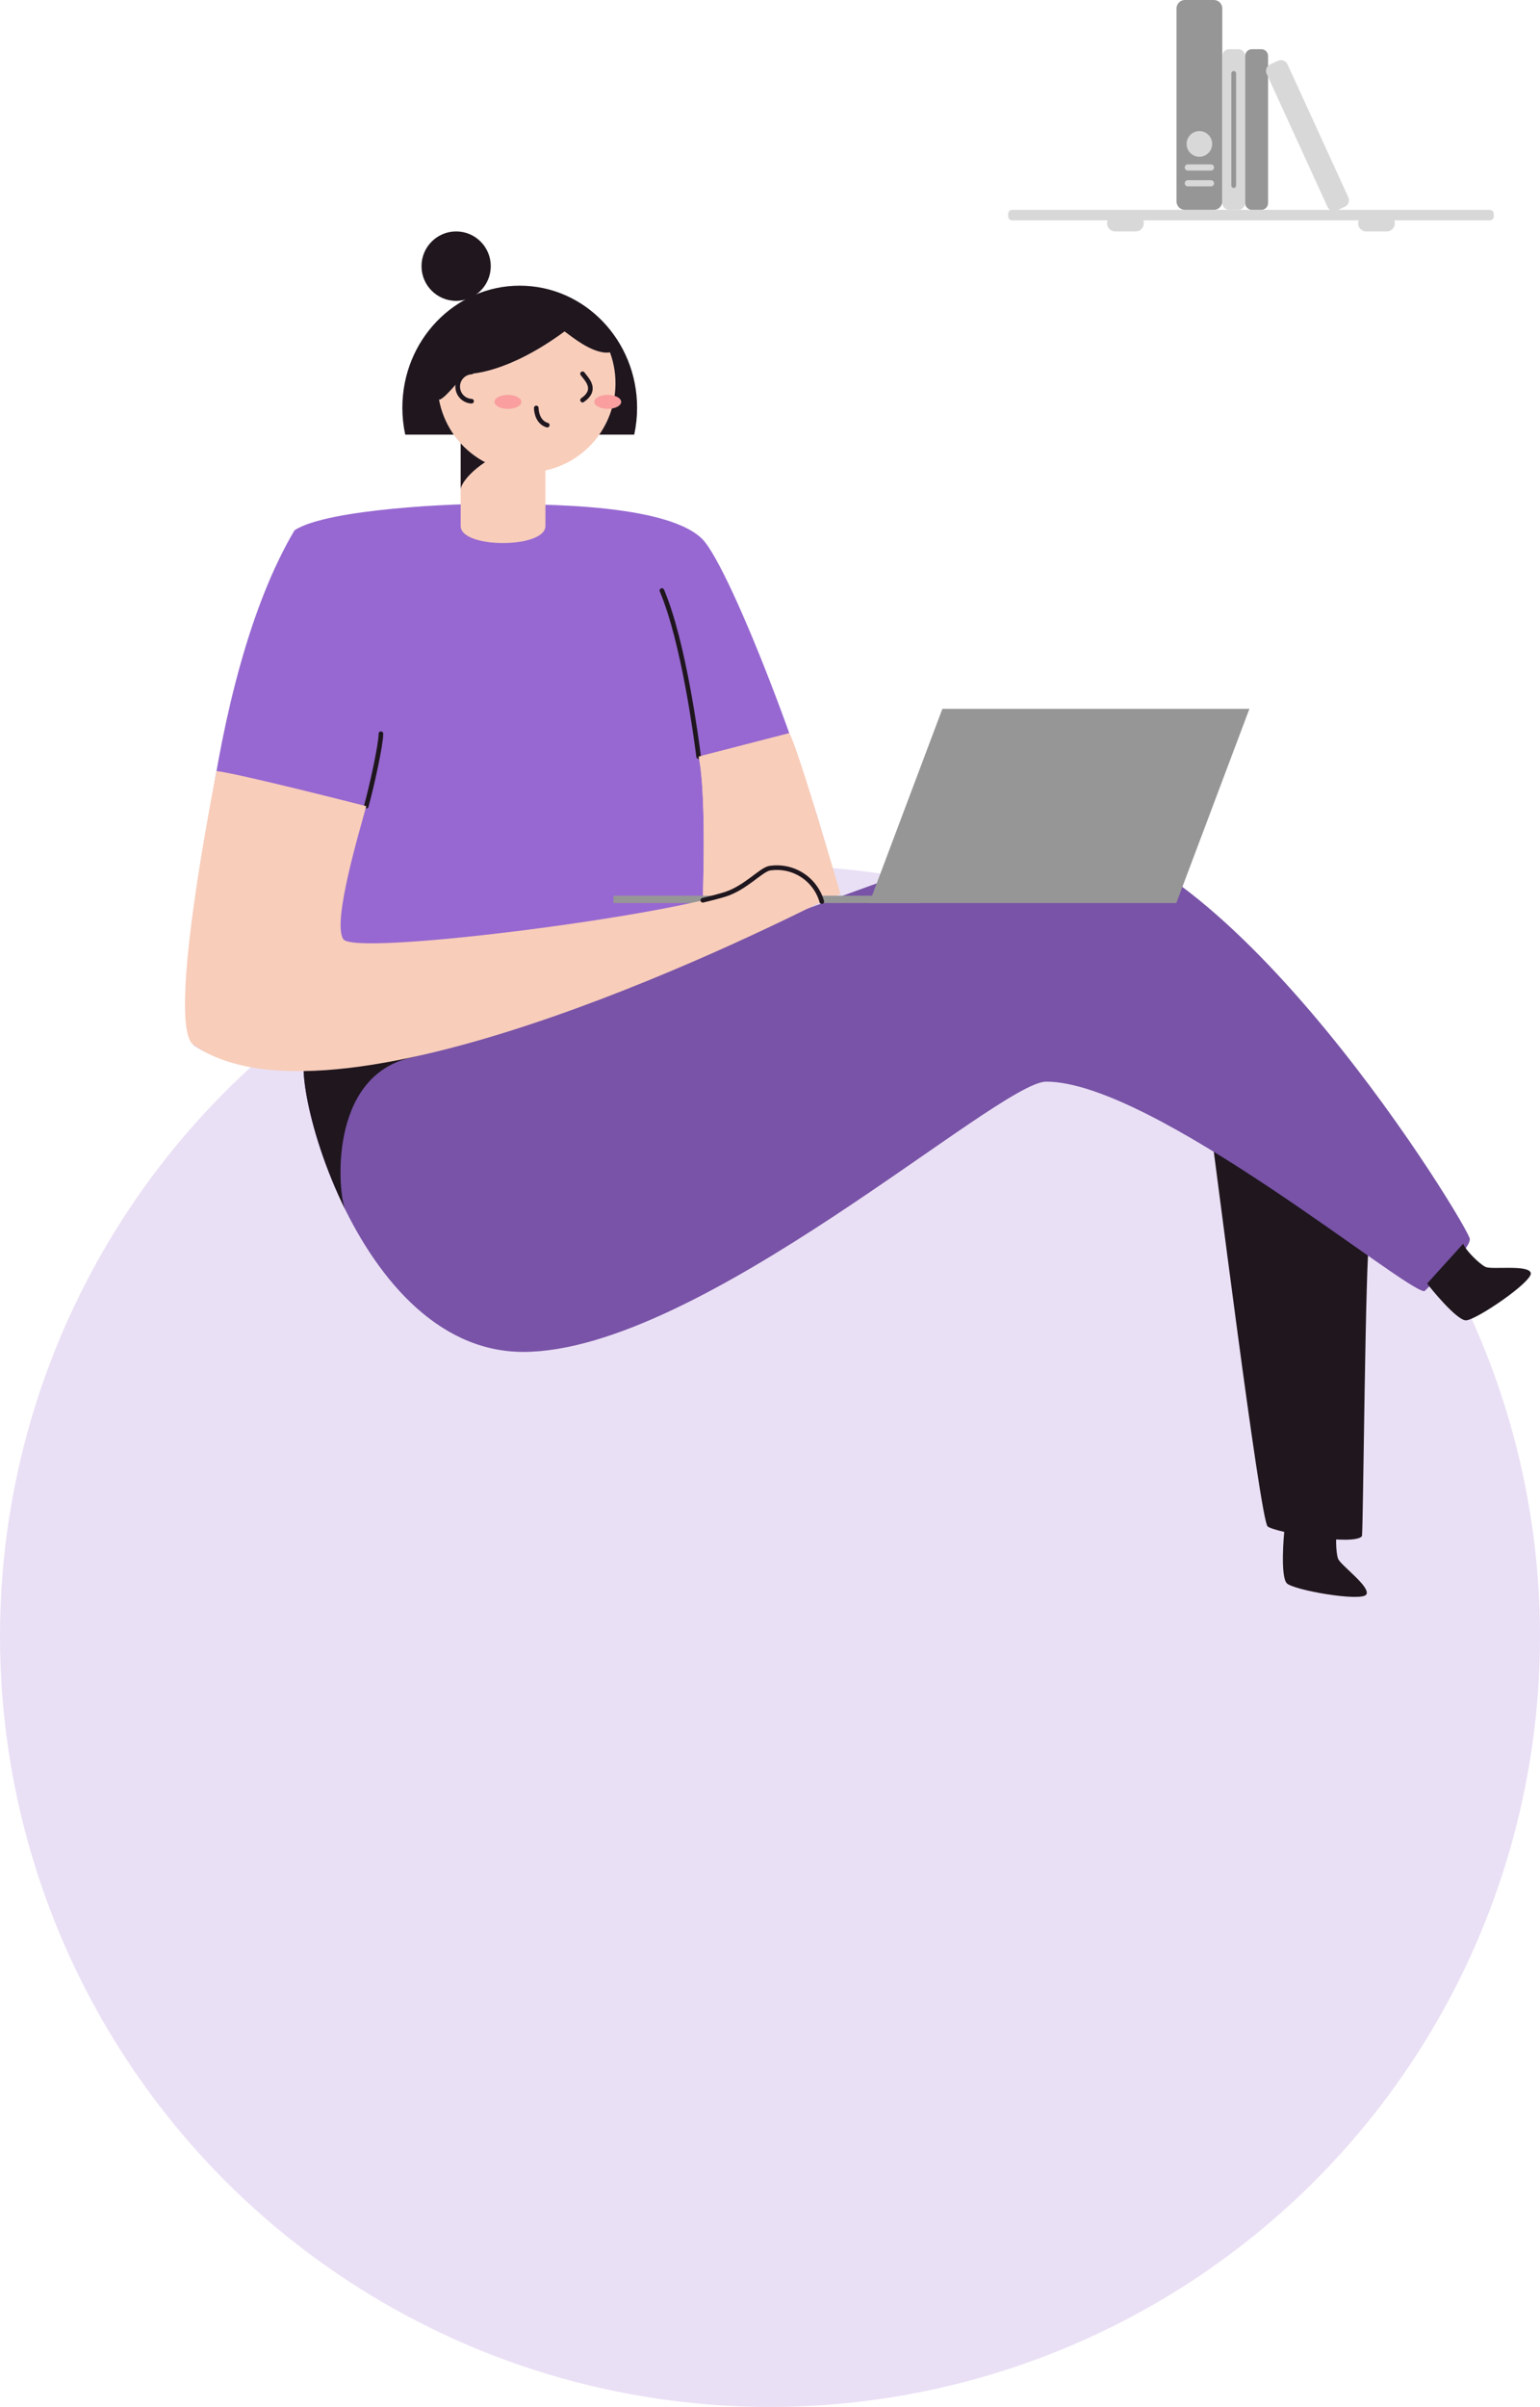 <svg width="333" height="520" viewBox="0 0 333 520" fill="none" xmlns="http://www.w3.org/2000/svg">
<circle cx="166.5" cy="353.5" r="166.5" fill="#9768D1" fill-opacity="0.2"/>
<g clip-path="url(#clip0_9_897)">
<path d="M261.833 244.176C262.425 247.707 272.479 328.439 274.107 329.773C275.736 331.108 293.029 334.067 294.51 331.843C294.806 328.311 295.215 272.016 296.131 266.981" fill="#1F161E"/>
<path d="M67.326 227.332C60.353 223.886 74.89 292.067 113.15 292.067C151.41 292.067 215.811 233.681 226.238 233.681C249.256 233.681 303.745 278.959 308.017 278.959C311.288 275.682 317.831 269.947 317.831 267.694C317.831 265.441 265.661 179.413 226.626 179.413C211.49 179.399 83.068 235.122 67.326 227.332Z" fill="#7853A7"/>
<path d="M88.856 228.49C96.505 226.753 106.023 222.254 114.447 217.649C91.528 225.15 72.747 230.016 67.326 227.332C63.631 225.51 65.972 243.759 74.657 261.338C73.085 257.934 70.844 232.579 88.856 228.49Z" fill="#1F161E"/>
<path d="M105.719 108.88C111.747 109.042 143.126 108.117 151.727 116.324C158.107 122.405 177.946 174.766 181.006 193.149C167.681 199.929 71.577 246.033 41.833 225.757C41.177 210.001 44.23 147.406 63.681 114.572C70.794 109.826 99.924 108.724 105.719 108.88Z" fill="#9768D1"/>
<path d="M117.944 93.893H99.614V113.633C99.614 118.577 117.944 118.534 117.944 113.633V93.893Z" fill="#F8CDBA"/>
<path d="M99.614 105.794C99.614 103.604 105.67 98.103 109.414 98.293C109.505 95.906 100.862 92.375 100.862 92.375L99.614 95.744V105.794Z" fill="#1F161E"/>
<path d="M137.141 93.893C137.553 91.986 137.761 90.04 137.761 88.088C137.761 73.525 126.404 61.717 112.382 61.717C98.359 61.717 87.002 73.525 87.002 88.088C87.002 90.04 87.21 91.986 87.622 93.893H137.141Z" fill="#1F161E"/>
<path d="M130.451 76.131C127.342 75.658 124.24 73.207 122.075 71.604C109.738 80.658 101.835 80.785 100.982 80.785C100.129 80.785 96.653 85.786 95.053 86.351L94.912 86.266C95.391 88.894 96.411 91.394 97.906 93.607C99.4 95.82 101.338 97.698 103.596 99.121C105.853 100.544 108.382 101.481 111.02 101.873C113.658 102.265 116.349 102.104 118.922 101.399C121.495 100.694 123.893 99.461 125.965 97.778C128.037 96.096 129.737 94 130.958 91.624C132.178 89.248 132.893 86.644 133.055 83.977C133.218 81.31 132.826 78.638 131.903 76.131C131.421 76.191 130.933 76.191 130.451 76.131Z" fill="#F8CDBA"/>
<path d="M98.634 65.001C102.769 65.001 106.121 61.643 106.121 57.5C106.121 53.358 102.769 50 98.634 50C94.499 50 91.147 53.358 91.147 57.5C91.147 61.643 94.499 65.001 98.634 65.001Z" fill="#1F161E"/>
<path d="M101.969 80.369C101.16 80.407 100.397 80.756 99.838 81.343C99.278 81.93 98.967 82.711 98.967 83.522C98.967 84.334 99.278 85.114 99.838 85.701C100.397 86.288 101.16 86.637 101.969 86.675" stroke="#1F161E" stroke-miterlimit="10" stroke-linecap="round"/>
<path d="M125.967 80.75C126.89 81.986 129.266 84.147 125.967 86.442" stroke="#1F161E" stroke-miterlimit="10" stroke-linecap="round"/>
<path d="M115.963 88.138C115.963 89.063 116.358 91.273 118.339 91.845" stroke="#1F161E" stroke-miterlimit="10" stroke-linecap="round"/>
<path d="M109.823 88.335C111.427 88.335 112.727 87.659 112.727 86.824C112.727 85.989 111.427 85.312 109.823 85.312C108.218 85.312 106.918 85.989 106.918 86.824C106.918 87.659 108.218 88.335 109.823 88.335Z" fill="#FA9E9F"/>
<path d="M131.416 88.335C133.021 88.335 134.321 87.659 134.321 86.824C134.321 85.989 133.021 85.312 131.416 85.312C129.812 85.312 128.512 85.989 128.512 86.824C128.512 87.659 129.812 88.335 131.416 88.335Z" fill="#FA9E9F"/>
<path d="M151.065 163.452L170.656 158.402C172.539 161.587 181.704 193.114 181.704 193.114L151.459 205.883C151.854 199.908 153.046 172.605 151.065 163.452Z" fill="#F8CDBA"/>
<path d="M82.37 158.515C82.37 160.888 80.375 169.921 79.198 174.166" stroke="#1F161E" stroke-miterlimit="10" stroke-linecap="round"/>
<path d="M151.065 163.452C150.592 159.716 147.829 138.662 143.126 127.581" stroke="#1F161E" stroke-miterlimit="10" stroke-linecap="round"/>
<path d="M151.065 163.452L170.656 158.402C172.539 161.587 181.704 193.114 181.704 193.114L151.459 205.883C151.854 199.908 153.046 172.605 151.065 163.452Z" fill="#F8CDBA"/>
<path d="M308.602 277.292C309.039 277.963 314.877 285.167 316.942 285.251C319.008 285.336 331.55 276.819 331 274.99C330.45 273.161 322.582 274.347 321.229 273.711C319.875 273.076 316.865 270.053 316.385 268.704" fill="#1F161E"/>
<path d="M277.759 330.522C277.611 331.306 276.814 340.55 278.245 342.048C279.676 343.545 294.601 346.144 295.468 344.442C296.335 342.74 289.828 338.128 289.328 336.73C288.827 335.331 288.721 331.08 289.328 329.752" fill="#1F161E"/>
<path d="M254.36 195.092H187.971L203.777 153.134H270.166L254.36 195.092Z" fill="#969696"/>
<path d="M199.039 193.51H132.65V195.092H199.039V193.51Z" fill="#969696"/>
<path d="M79.198 174.166C77.922 178.961 71.697 199.414 74.263 202.931C76.829 206.448 139.996 198.454 156.909 193.185C161.217 191.772 164.41 188.065 166.321 187.591C168.768 187.178 171.282 187.683 173.381 189.009C175.48 190.335 177.018 192.39 177.699 194.781C170.945 198.058 73.431 247.933 41.833 225.736C35.862 221.477 46.345 169.215 46.817 166.573C52.154 167.237 79.198 174.166 79.198 174.166Z" fill="#F8CDBA"/>
<path d="M151.967 194.499C153.87 194.047 155.534 193.609 156.902 193.185C161.209 191.772 164.403 188.065 166.314 187.591C168.762 187.176 171.277 187.68 173.378 189.006C175.479 190.333 177.017 192.389 177.699 194.781" stroke="#1F161E" stroke-miterlimit="10" stroke-linecap="round"/>
</g>
<g clip-path="url(#clip1_9_897)">
<path d="M322.13 45.335H218.87C218.389 45.335 218 45.725 218 46.207V46.746C218 47.227 218.389 47.618 218.87 47.618H322.13C322.611 47.618 323 47.227 323 46.746V46.207C323 45.725 322.611 45.335 322.13 45.335Z" fill="#D8D8D8"/>
<path d="M262.487 0H256.213C255.213 0 254.403 0.813 254.403 1.815V43.52C254.403 44.522 255.213 45.335 256.213 45.335H262.487C263.487 45.335 264.297 44.522 264.297 43.52V1.815C264.297 0.813 263.487 0 262.487 0Z" fill="#969696"/>
<path d="M267.742 10.628H265.804C264.972 10.628 264.297 11.304 264.297 12.138V43.824C264.297 44.658 264.972 45.335 265.804 45.335H267.742C268.574 45.335 269.248 44.658 269.248 43.824V12.138C269.248 11.304 268.574 10.628 267.742 10.628Z" fill="#D8D8D8"/>
<path d="M272.742 10.628H270.705C269.9 10.628 269.248 11.282 269.248 12.089V43.874C269.248 44.681 269.9 45.335 270.705 45.335H272.742C273.547 45.335 274.199 44.681 274.199 43.874V12.089C274.199 11.282 273.547 10.628 272.742 10.628Z" fill="#969696"/>
<path d="M276.336 13.132L274.665 13.901C273.884 14.26 273.542 15.186 273.9 15.969L287.047 44.675C287.405 45.458 288.329 45.801 289.11 45.442L290.781 44.673C291.562 44.313 291.904 43.387 291.546 42.604L278.4 13.898C278.041 13.115 277.117 12.772 276.336 13.132Z" fill="#D8D8D8"/>
<path d="M259.346 33.863C260.874 33.863 262.112 32.621 262.112 31.09C262.112 29.559 260.874 28.318 259.346 28.318C257.819 28.318 256.581 29.559 256.581 31.09C256.581 32.621 257.819 33.863 259.346 33.863Z" fill="#D8D8D8"/>
<path d="M261.857 35.515H256.85C256.483 35.515 256.185 35.813 256.185 36.181C256.185 36.549 256.483 36.848 256.85 36.848H261.857C262.224 36.848 262.522 36.549 262.522 36.181C262.522 35.813 262.224 35.515 261.857 35.515Z" fill="#D8D8D8"/>
<path d="M261.857 38.932H256.85C256.483 38.932 256.185 39.23 256.185 39.599C256.185 39.967 256.483 40.265 256.85 40.265H261.857C262.224 40.265 262.522 39.967 262.522 39.599C262.522 39.23 262.224 38.932 261.857 38.932Z" fill="#D8D8D8"/>
<path d="M267.289 15.868C267.289 15.582 267.058 15.35 266.773 15.35C266.488 15.35 266.256 15.582 266.256 15.868V40.088C266.256 40.374 266.488 40.606 266.773 40.606C267.058 40.606 267.289 40.374 267.289 40.088V15.868Z" fill="#969696"/>
<path d="M245.569 46.476H241.142C240.169 46.476 239.38 47.267 239.38 48.242C239.38 49.217 240.169 50.007 241.142 50.007H245.569C246.542 50.007 247.33 49.217 247.33 48.242C247.33 47.267 246.542 46.476 245.569 46.476Z" fill="#D8D8D8"/>
<path d="M299.858 46.476H295.431C294.458 46.476 293.67 47.267 293.67 48.242C293.67 49.217 294.458 50.007 295.431 50.007H299.858C300.831 50.007 301.619 49.217 301.619 48.242C301.619 47.267 300.831 46.476 299.858 46.476Z" fill="#D8D8D8"/>
</g>
<defs>
<clipPath id="clip0_9_897">
<rect width="291" height="295" fill="white" transform="translate(40 50)"/>
</clipPath>
<clipPath id="clip1_9_897">
<rect width="105" height="50" fill="white" transform="translate(218)"/>
</clipPath>
</defs>
</svg>
